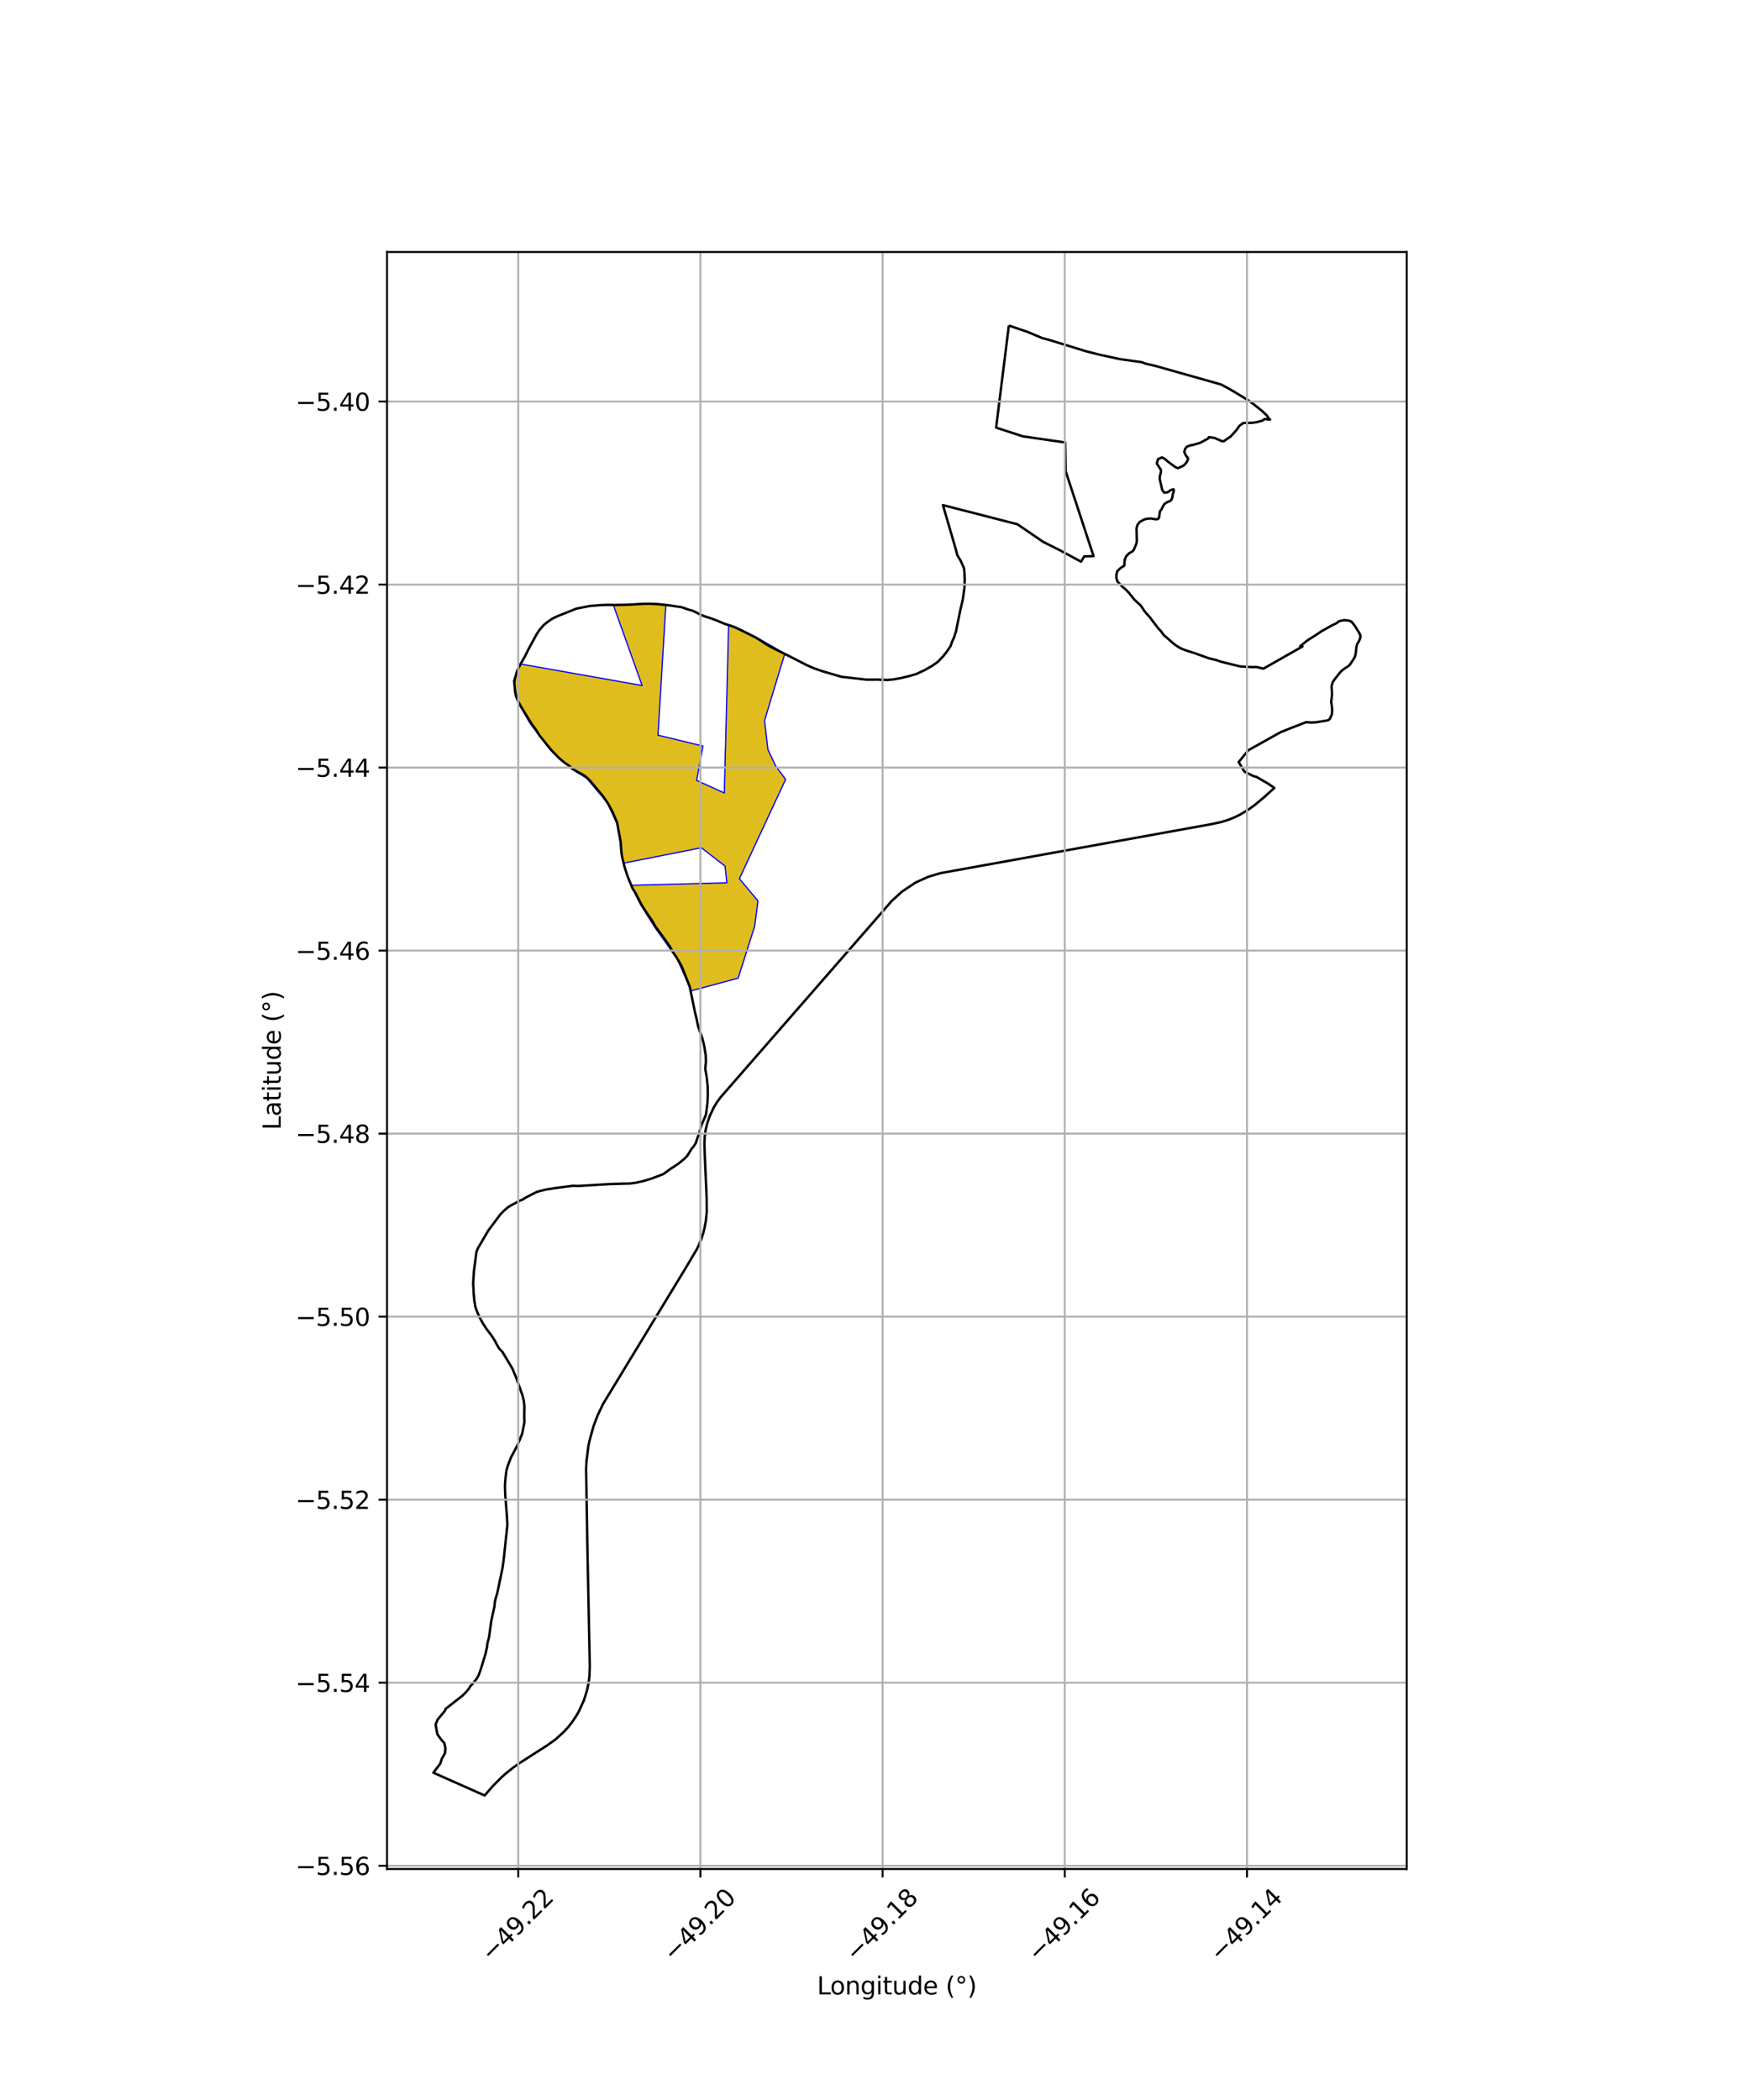 <?xml version="1.0" encoding="utf-8" standalone="no"?>
<!DOCTYPE svg PUBLIC "-//W3C//DTD SVG 1.1//EN"
  "http://www.w3.org/Graphics/SVG/1.1/DTD/svg11.dtd">
<svg xmlns:xlink="http://www.w3.org/1999/xlink" width="720pt" height="864pt" viewBox="0 0 720 864" xmlns="http://www.w3.org/2000/svg" version="1.1">
 <defs>
  <style type="text/css">*{stroke-linejoin: round; stroke-linecap: butt}</style>
 </defs>
 <g id="figure_1">
  <g id="patch_1">
   <path d="M 0 864 
L 720 864 
L 720 0 
L 0 0 
z
" style="fill: #ffffff"/>
  </g>
  <g id="axes_1">
   <g id="patch_2">
    <path d="M 159.232 768.96 
L 578.768 768.96 
L 578.768 103.68 
L 159.232 103.68 
z
" style="fill: #ffffff"/>
   </g>
   <g id="PatchCollection_1">
    <defs>
     <path id="m09b25f0ed4" d="M 284.357 -456.338 
L 278.549 -469.652 
L 269.273 -482.666 
L 263.445 -491.981 
L 259.601 -499.74 
L 299.043 -500.798 
L 298.314 -507.674 
L 288.535 -515.208 
L 256.46 -508.848 
L 254.087 -524.499 
L 249.876 -533.815 
L 241.41 -543.752 
L 235.473 -547.492 
L 226.174 -555.748 
L 218.182 -566.252 
L 213.01 -575.14 
L 211.218 -583.787 
L 214.159 -590.812 
L 264.182 -581.958 
L 252.413 -614.922 
L 268.494 -615.722 
L 273.946 -615.182 
L 270.72 -561.527 
L 289.205 -557.056 
L 286.613 -542.905 
L 298.011 -537.753 
L 299.758 -606.616 
L 302.473 -606.129 
L 310.522 -602.138 
L 318.876 -597.43 
L 322.831 -594.874 
L 314.566 -567.56 
L 314.736 -566.022 
L 315.939 -555.601 
L 319.152 -548.836 
L 323.22 -543.336 
L 304.209 -502.469 
L 311.846 -493.343 
L 310.503 -482.958 
L 303.707 -461.574 
L 284.357 -456.338 
" style="stroke: #0000ff; stroke-width: 0.5"/>
    </defs>
    <g clip-path="url(#p98d868f42f)">
     <use xlink:href="#m09b25f0ed4" x="0" y="864" style="fill: #e0bd1f; stroke: #0000ff; stroke-width: 0.5"/>
    </g>
   </g>
   <g id="PatchCollection_2">
    <path d="M 415.072 133.92 
L 419.777 135.549 
L 422.544 136.465 
L 428.815 139.106 
L 431.758 139.881 
L 446.718 144.49 
L 452.545 145.974 
L 460.914 147.771 
L 469.761 149.015 
L 471.311 149.613 
L 475.579 150.612 
L 502.334 158.17 
L 505.589 159.899 
L 508.733 161.749 
L 513.624 164.764 
L 515.515 166.105 
L 519.378 169.183 
L 521.37 171.114 
L 521.971 172.206 
L 522.56 172.612 
L 521.579 172.575 
L 520.719 172.368 
L 519.898 172.609 
L 519.453 173.035 
L 517.147 173.672 
L 515.267 173.957 
L 511.502 174.05 
L 509.891 175.22 
L 509.481 175.887 
L 508.411 177.305 
L 506.366 179.558 
L 503.539 181.492 
L 503.179 181.566 
L 502.607 181.46 
L 499.659 180.17 
L 497.354 179.865 
L 497.034 180.444 
L 493.656 182.247 
L 490.866 183.04 
L 489.637 183.254 
L 488.258 183.827 
L 487.566 184.761 
L 487.236 185.954 
L 487.871 187.357 
L 488.756 188.486 
L 488.803 188.748 
L 488.464 189.764 
L 487.53 191.047 
L 486.835 191.62 
L 484.639 192.633 
L 483.632 192.211 
L 480.641 190.034 
L 479.19 188.779 
L 478.054 188.187 
L 476.42 188.914 
L 475.932 190.73 
L 477.635 193.298 
L 477.631 194.331 
L 477.24 195.708 
L 477.124 196.987 
L 478.182 201.621 
L 478.973 202.698 
L 480.358 202.567 
L 481.651 201.657 
L 482.761 201.267 
L 482.924 201.547 
L 482.948 201.982 
L 482.507 203.407 
L 482.362 204.584 
L 481.941 205.695 
L 481.029 206.313 
L 480.284 206.556 
L 479.039 207.391 
L 478.317 208.594 
L 478.029 209.316 
L 477.24 210.412 
L 476.872 212.93 
L 476.482 213.514 
L 475.828 213.666 
L 475.21 213.618 
L 473.634 213.333 
L 471.869 213.434 
L 470.553 213.817 
L 468.896 214.767 
L 467.987 215.979 
L 467.583 217.449 
L 467.734 222.494 
L 467.63 223.21 
L 467.319 224.258 
L 466.427 226.299 
L 465.863 226.912 
L 464.596 227.601 
L 463.305 228.895 
L 462.76 230.278 
L 462.536 232.698 
L 462.367 232.907 
L 461.739 233.198 
L 460.657 234.035 
L 459.623 235.124 
L 459.317 236.658 
L 459.307 237.72 
L 459.747 239.259 
L 461.575 241.19 
L 463.216 242.595 
L 464.539 243.998 
L 466.654 246.652 
L 469.42 249.234 
L 471.004 251.624 
L 472.985 253.846 
L 476.56 258.542 
L 477.71 259.748 
L 478.666 261.139 
L 482.159 264.205 
L 483.411 265.257 
L 485.141 266.394 
L 486.703 267.143 
L 488.829 267.906 
L 491.324 268.66 
L 497.371 270.843 
L 500.357 271.55 
L 502.394 272.263 
L 510.283 274.193 
L 515.161 274.469 
L 516.947 274.419 
L 519.8 275.112 
L 535.894 265.966 
L 534.916 265.877 
L 537.86 263.512 
L 541.642 261.11 
L 543.671 259.732 
L 548.129 257.231 
L 549.996 256.349 
L 550.77 255.654 
L 551.657 255.408 
L 553.103 255.143 
L 554.866 255.319 
L 556.018 255.733 
L 557.433 257.516 
L 559.236 260.414 
L 559.698 261.423 
L 559.696 262.258 
L 559.152 263.727 
L 558.302 265.15 
L 558.041 266.515 
L 557.78 268.839 
L 557.498 270.059 
L 557.15 270.789 
L 555.419 273.43 
L 554.571 274.18 
L 552.958 275.221 
L 551.591 276.352 
L 549.186 279.389 
L 548.303 280.671 
L 547.862 282.27 
L 548.028 285.93 
L 547.685 288.752 
L 547.958 290.454 
L 548.101 292.072 
L 547.963 293.912 
L 547.233 295.604 
L 546.673 296.203 
L 545.859 296.462 
L 541.244 297.189 
L 539.317 297.273 
L 537.431 297.099 
L 530.583 299.753 
L 526.846 301.258 
L 513.655 308.629 
L 509.612 313.526 
L 512.003 317.467 
L 515.67 319.307 
L 516.842 319.581 
L 521.594 322.328 
L 524.306 324.17 
L 520.203 327.897 
L 516.313 331.148 
L 513.603 333.12 
L 510.169 335.177 
L 507.668 336.381 
L 505.234 337.349 
L 502.577 338.172 
L 498.618 339.037 
L 386.976 359.225 
L 381.942 360.73 
L 376.659 363.114 
L 371.027 366.896 
L 366.771 370.791 
L 363.377 374.729 
L 296.47 451.449 
L 294.943 453.532 
L 293.671 455.629 
L 291.955 459.303 
L 290.998 462.095 
L 290.315 464.92 
L 289.931 467.817 
L 289.809 470.514 
L 289.936 474.609 
L 290.738 492.908 
L 290.779 498.648 
L 290.427 502.207 
L 289.851 505.243 
L 289.292 507.492 
L 288.517 509.826 
L 287.596 512.073 
L 286.663 514.033 
L 281.822 522.169 
L 248.096 577.66 
L 245.815 582.465 
L 244.204 586.754 
L 242.518 592.835 
L 242.066 595.056 
L 241.302 601.149 
L 241.138 604.355 
L 241.637 634.818 
L 242.66 685.524 
L 242.518 689.574 
L 242.177 692.287 
L 241.498 695.538 
L 240.247 699.513 
L 238.249 703.947 
L 237.122 705.917 
L 235.478 708.386 
L 233.822 710.515 
L 232.036 712.483 
L 228.526 715.668 
L 225.108 718.114 
L 213.936 725.272 
L 211.386 727.054 
L 208.325 729.473 
L 206.31 731.255 
L 202.714 734.886 
L 199.403 738.72 
L 178.302 729.343 
L 181.17 725.559 
L 181.801 723.581 
L 183.061 721.354 
L 183.264 719.314 
L 182.818 717.189 
L 181.37 715.531 
L 179.909 713.437 
L 179.208 709.493 
L 180.08 707.447 
L 183.029 703.903 
L 183.397 703.024 
L 190.336 697.594 
L 191.448 696.497 
L 192.798 694.916 
L 193.571 693.673 
L 194.223 692.992 
L 195.977 690.868 
L 196.888 689.351 
L 197.828 686.726 
L 199.728 680.515 
L 200.34 677.822 
L 200.52 676.238 
L 201.204 673.594 
L 202.128 666.858 
L 203.466 660.768 
L 203.571 659.246 
L 203.87 657.882 
L 204.597 655.441 
L 206.725 645.245 
L 207.24 641.573 
L 208.748 627.405 
L 208.545 623.541 
L 207.847 614.803 
L 207.749 611.162 
L 207.979 608.063 
L 208.381 604.89 
L 208.97 602.908 
L 210.275 599.55 
L 212.896 594.613 
L 214.853 589.834 
L 215.76 585.077 
L 215.681 582.96 
L 215.75 578.678 
L 215.5 576.364 
L 214.98 574.151 
L 212.265 566.539 
L 210.733 562.927 
L 206.675 556.161 
L 205.391 554.865 
L 204.566 553.484 
L 203.676 551.732 
L 202.186 549.422 
L 200.213 546.835 
L 198.736 544.583 
L 197.145 541.675 
L 196.052 539.087 
L 195.546 537.535 
L 195.135 534.882 
L 194.886 532.172 
L 194.665 527.914 
L 194.99 522.947 
L 196.016 515.125 
L 196.523 513.764 
L 200.915 506.259 
L 205.769 499.747 
L 207.277 498.192 
L 208.75 496.893 
L 210.031 496.043 
L 214.081 493.896 
L 214.954 493.589 
L 216.406 492.66 
L 220.099 490.739 
L 221.064 490.32 
L 224.341 489.465 
L 228.168 488.844 
L 235.608 487.867 
L 238.031 487.933 
L 251.185 487.147 
L 259.295 486.922 
L 261.659 486.594 
L 264.534 485.958 
L 267.845 484.982 
L 272.702 483.144 
L 273.695 482.512 
L 275.875 480.881 
L 277.246 480.039 
L 279.428 478.526 
L 281.575 476.74 
L 282.794 475.502 
L 284.602 472.534 
L 285.35 471.711 
L 286.298 470.226 
L 286.98 468.105 
L 287.68 466.316 
L 288.494 463.19 
L 290.449 458.601 
L 291.085 453.66 
L 291.205 450.48 
L 291.164 446.891 
L 290.736 443.042 
L 290.171 439.788 
L 290.445 436.703 
L 290.335 434.004 
L 289.739 430.436 
L 289.068 427.501 
L 287.245 422.348 
L 286.529 418.904 
L 285.992 416.76 
L 283.725 405.761 
L 280.349 397.295 
L 278.309 393.833 
L 276.87 391.727 
L 275.504 389.338 
L 273.705 386.727 
L 269.59 381.107 
L 268.307 378.783 
L 266.481 376.193 
L 263.999 372.359 
L 261.369 367.249 
L 260.223 365.484 
L 258.232 360.598 
L 256.95 356.669 
L 255.961 352.634 
L 255.634 350.363 
L 255.375 346.449 
L 253.884 338.408 
L 252.054 334.154 
L 250.15 330.6 
L 248.125 327.632 
L 244.619 323.436 
L 242.716 321.14 
L 240.863 319.393 
L 239.514 318.571 
L 237.638 317.59 
L 235.697 316.432 
L 234.232 315.12 
L 232.391 313.888 
L 229.839 311.737 
L 226.727 308.495 
L 221.943 302.56 
L 220.43 300.156 
L 218.612 297.659 
L 214.367 290.749 
L 213.236 288.641 
L 212.313 286.461 
L 211.923 284.498 
L 211.595 280.799 
L 211.821 279.281 
L 212.797 275.904 
L 213.945 273.583 
L 216.088 269.845 
L 217.429 267.111 
L 220.837 260.848 
L 222.017 259.104 
L 223.657 257.213 
L 225.257 255.894 
L 227.245 254.534 
L 229.332 253.528 
L 237.167 250.398 
L 242.538 249.336 
L 247.104 248.959 
L 250.165 248.85 
L 252.809 248.922 
L 258.604 248.792 
L 264.8 248.426 
L 267.608 248.411 
L 270.949 248.581 
L 275.503 249.078 
L 280.501 249.835 
L 283.337 250.838 
L 284.688 251.17 
L 286.166 251.826 
L 288.429 252.992 
L 289.93 253.578 
L 292.197 254.3 
L 294.623 255.192 
L 298.203 256.674 
L 300.571 257.411 
L 302.325 258.081 
L 305.109 259.384 
L 310.924 262.295 
L 313.206 263.685 
L 315.491 265.236 
L 317.746 266.471 
L 324.417 269.811 
L 332.002 273.691 
L 334.764 274.906 
L 338.415 276.181 
L 346.238 278.465 
L 356.543 279.632 
L 361.012 279.612 
L 365.068 279.763 
L 367.556 279.531 
L 370.806 278.952 
L 373.975 278.176 
L 376.958 277.326 
L 380.279 275.786 
L 383.347 274.046 
L 385.845 272.322 
L 387.955 270.11 
L 389.356 268.367 
L 391.148 265.721 
L 391.624 264.219 
L 392.541 262.198 
L 393.304 259.814 
L 395.204 250.546 
L 396.086 246.838 
L 396.425 244.536 
L 396.81 241.638 
L 396.913 238.486 
L 396.795 235.581 
L 396.606 233.726 
L 395.286 230.802 
L 393.86 228.401 
L 393.254 226.028 
L 387.953 207.82 
L 418.57 215.685 
L 429.163 222.924 
L 435.968 226.335 
L 444.767 231.085 
L 446.097 228.902 
L 449.927 228.829 
L 438.434 193.84 
L 438.248 182.045 
L 420.833 179.524 
L 409.831 175.938 
L 415.072 133.92 
L 415.072 133.92 
" clip-path="url(#p98d868f42f)" style="fill: none; stroke: #000000"/>
   </g>
   <g id="matplotlib.axis_1">
    <g id="xtick_1">
     <g id="line2d_1">
      <path d="M 213.211 768.96 
L 213.211 103.68 
" clip-path="url(#p98d868f42f)" style="fill: none; stroke: #b0b0b0; stroke-width: 0.8; stroke-linecap: square"/>
     </g>
     <g id="line2d_2">
      <defs>
       <path id="m6548deb9eb" d="M 0 0 
L 0 3.5 
" style="stroke: #000000; stroke-width: 0.8"/>
      </defs>
      <g>
       <use xlink:href="#m6548deb9eb" x="213.211" y="768.96" style="stroke: #000000; stroke-width: 0.8"/>
      </g>
     </g>
     <g id="text_1">
      <!-- −49.22 -->
      <g transform="translate(202.078 807.501) rotate(-45) scale(0.1 -0.1)">
       <defs>
        <path id="DejaVuSans-2212" d="M 678 2272 
L 4684 2272 
L 4684 1741 
L 678 1741 
L 678 2272 
z
" transform="scale(0.016)"/>
        <path id="DejaVuSans-34" d="M 2419 4116 
L 825 1625 
L 2419 1625 
L 2419 4116 
z
M 2253 4666 
L 3047 4666 
L 3047 1625 
L 3713 1625 
L 3713 1100 
L 3047 1100 
L 3047 0 
L 2419 0 
L 2419 1100 
L 313 1100 
L 313 1709 
L 2253 4666 
z
" transform="scale(0.016)"/>
        <path id="DejaVuSans-39" d="M 703 97 
L 703 672 
Q 941 559 1184 500 
Q 1428 441 1663 441 
Q 2288 441 2617 861 
Q 2947 1281 2994 2138 
Q 2813 1869 2534 1725 
Q 2256 1581 1919 1581 
Q 1219 1581 811 2004 
Q 403 2428 403 3163 
Q 403 3881 828 4315 
Q 1253 4750 1959 4750 
Q 2769 4750 3195 4129 
Q 3622 3509 3622 2328 
Q 3622 1225 3098 567 
Q 2575 -91 1691 -91 
Q 1453 -91 1209 -44 
Q 966 3 703 97 
z
M 1959 2075 
Q 2384 2075 2632 2365 
Q 2881 2656 2881 3163 
Q 2881 3666 2632 3958 
Q 2384 4250 1959 4250 
Q 1534 4250 1286 3958 
Q 1038 3666 1038 3163 
Q 1038 2656 1286 2365 
Q 1534 2075 1959 2075 
z
" transform="scale(0.016)"/>
        <path id="DejaVuSans-2e" d="M 684 794 
L 1344 794 
L 1344 0 
L 684 0 
L 684 794 
z
" transform="scale(0.016)"/>
        <path id="DejaVuSans-32" d="M 1228 531 
L 3431 531 
L 3431 0 
L 469 0 
L 469 531 
Q 828 903 1448 1529 
Q 2069 2156 2228 2338 
Q 2531 2678 2651 2914 
Q 2772 3150 2772 3378 
Q 2772 3750 2511 3984 
Q 2250 4219 1831 4219 
Q 1534 4219 1204 4116 
Q 875 4013 500 3803 
L 500 4441 
Q 881 4594 1212 4672 
Q 1544 4750 1819 4750 
Q 2544 4750 2975 4387 
Q 3406 4025 3406 3419 
Q 3406 3131 3298 2873 
Q 3191 2616 2906 2266 
Q 2828 2175 2409 1742 
Q 1991 1309 1228 531 
z
" transform="scale(0.016)"/>
       </defs>
       <use xlink:href="#DejaVuSans-2212"/>
       <use xlink:href="#DejaVuSans-34" transform="translate(83.789 0)"/>
       <use xlink:href="#DejaVuSans-39" transform="translate(147.412 0)"/>
       <use xlink:href="#DejaVuSans-2e" transform="translate(211.035 0)"/>
       <use xlink:href="#DejaVuSans-32" transform="translate(242.822 0)"/>
       <use xlink:href="#DejaVuSans-32" transform="translate(306.445 0)"/>
      </g>
     </g>
    </g>
    <g id="xtick_2">
     <g id="line2d_3">
      <path d="M 288.168 768.96 
L 288.168 103.68 
" clip-path="url(#p98d868f42f)" style="fill: none; stroke: #b0b0b0; stroke-width: 0.8; stroke-linecap: square"/>
     </g>
     <g id="line2d_4">
      <g>
       <use xlink:href="#m6548deb9eb" x="288.168" y="768.96" style="stroke: #000000; stroke-width: 0.8"/>
      </g>
     </g>
     <g id="text_2">
      <!-- −49.20 -->
      <g transform="translate(277.035 807.501) rotate(-45) scale(0.1 -0.1)">
       <defs>
        <path id="DejaVuSans-30" d="M 2034 4250 
Q 1547 4250 1301 3770 
Q 1056 3291 1056 2328 
Q 1056 1369 1301 889 
Q 1547 409 2034 409 
Q 2525 409 2770 889 
Q 3016 1369 3016 2328 
Q 3016 3291 2770 3770 
Q 2525 4250 2034 4250 
z
M 2034 4750 
Q 2819 4750 3233 4129 
Q 3647 3509 3647 2328 
Q 3647 1150 3233 529 
Q 2819 -91 2034 -91 
Q 1250 -91 836 529 
Q 422 1150 422 2328 
Q 422 3509 836 4129 
Q 1250 4750 2034 4750 
z
" transform="scale(0.016)"/>
       </defs>
       <use xlink:href="#DejaVuSans-2212"/>
       <use xlink:href="#DejaVuSans-34" transform="translate(83.789 0)"/>
       <use xlink:href="#DejaVuSans-39" transform="translate(147.412 0)"/>
       <use xlink:href="#DejaVuSans-2e" transform="translate(211.035 0)"/>
       <use xlink:href="#DejaVuSans-32" transform="translate(242.822 0)"/>
       <use xlink:href="#DejaVuSans-30" transform="translate(306.445 0)"/>
      </g>
     </g>
    </g>
    <g id="xtick_3">
     <g id="line2d_5">
      <path d="M 363.125 768.96 
L 363.125 103.68 
" clip-path="url(#p98d868f42f)" style="fill: none; stroke: #b0b0b0; stroke-width: 0.8; stroke-linecap: square"/>
     </g>
     <g id="line2d_6">
      <g>
       <use xlink:href="#m6548deb9eb" x="363.125" y="768.96" style="stroke: #000000; stroke-width: 0.8"/>
      </g>
     </g>
     <g id="text_3">
      <!-- −49.18 -->
      <g transform="translate(351.992 807.501) rotate(-45) scale(0.1 -0.1)">
       <defs>
        <path id="DejaVuSans-31" d="M 794 531 
L 1825 531 
L 1825 4091 
L 703 3866 
L 703 4441 
L 1819 4666 
L 2450 4666 
L 2450 531 
L 3481 531 
L 3481 0 
L 794 0 
L 794 531 
z
" transform="scale(0.016)"/>
        <path id="DejaVuSans-38" d="M 2034 2216 
Q 1584 2216 1326 1975 
Q 1069 1734 1069 1313 
Q 1069 891 1326 650 
Q 1584 409 2034 409 
Q 2484 409 2743 651 
Q 3003 894 3003 1313 
Q 3003 1734 2745 1975 
Q 2488 2216 2034 2216 
z
M 1403 2484 
Q 997 2584 770 2862 
Q 544 3141 544 3541 
Q 544 4100 942 4425 
Q 1341 4750 2034 4750 
Q 2731 4750 3128 4425 
Q 3525 4100 3525 3541 
Q 3525 3141 3298 2862 
Q 3072 2584 2669 2484 
Q 3125 2378 3379 2068 
Q 3634 1759 3634 1313 
Q 3634 634 3220 271 
Q 2806 -91 2034 -91 
Q 1263 -91 848 271 
Q 434 634 434 1313 
Q 434 1759 690 2068 
Q 947 2378 1403 2484 
z
M 1172 3481 
Q 1172 3119 1398 2916 
Q 1625 2713 2034 2713 
Q 2441 2713 2670 2916 
Q 2900 3119 2900 3481 
Q 2900 3844 2670 4047 
Q 2441 4250 2034 4250 
Q 1625 4250 1398 4047 
Q 1172 3844 1172 3481 
z
" transform="scale(0.016)"/>
       </defs>
       <use xlink:href="#DejaVuSans-2212"/>
       <use xlink:href="#DejaVuSans-34" transform="translate(83.789 0)"/>
       <use xlink:href="#DejaVuSans-39" transform="translate(147.412 0)"/>
       <use xlink:href="#DejaVuSans-2e" transform="translate(211.035 0)"/>
       <use xlink:href="#DejaVuSans-31" transform="translate(242.822 0)"/>
       <use xlink:href="#DejaVuSans-38" transform="translate(306.445 0)"/>
      </g>
     </g>
    </g>
    <g id="xtick_4">
     <g id="line2d_7">
      <path d="M 438.082 768.96 
L 438.082 103.68 
" clip-path="url(#p98d868f42f)" style="fill: none; stroke: #b0b0b0; stroke-width: 0.8; stroke-linecap: square"/>
     </g>
     <g id="line2d_8">
      <g>
       <use xlink:href="#m6548deb9eb" x="438.082" y="768.96" style="stroke: #000000; stroke-width: 0.8"/>
      </g>
     </g>
     <g id="text_4">
      <!-- −49.16 -->
      <g transform="translate(426.949 807.501) rotate(-45) scale(0.1 -0.1)">
       <defs>
        <path id="DejaVuSans-36" d="M 2113 2584 
Q 1688 2584 1439 2293 
Q 1191 2003 1191 1497 
Q 1191 994 1439 701 
Q 1688 409 2113 409 
Q 2538 409 2786 701 
Q 3034 994 3034 1497 
Q 3034 2003 2786 2293 
Q 2538 2584 2113 2584 
z
M 3366 4563 
L 3366 3988 
Q 3128 4100 2886 4159 
Q 2644 4219 2406 4219 
Q 1781 4219 1451 3797 
Q 1122 3375 1075 2522 
Q 1259 2794 1537 2939 
Q 1816 3084 2150 3084 
Q 2853 3084 3261 2657 
Q 3669 2231 3669 1497 
Q 3669 778 3244 343 
Q 2819 -91 2113 -91 
Q 1303 -91 875 529 
Q 447 1150 447 2328 
Q 447 3434 972 4092 
Q 1497 4750 2381 4750 
Q 2619 4750 2861 4703 
Q 3103 4656 3366 4563 
z
" transform="scale(0.016)"/>
       </defs>
       <use xlink:href="#DejaVuSans-2212"/>
       <use xlink:href="#DejaVuSans-34" transform="translate(83.789 0)"/>
       <use xlink:href="#DejaVuSans-39" transform="translate(147.412 0)"/>
       <use xlink:href="#DejaVuSans-2e" transform="translate(211.035 0)"/>
       <use xlink:href="#DejaVuSans-31" transform="translate(242.822 0)"/>
       <use xlink:href="#DejaVuSans-36" transform="translate(306.445 0)"/>
      </g>
     </g>
    </g>
    <g id="xtick_5">
     <g id="line2d_9">
      <path d="M 513.04 768.96 
L 513.04 103.68 
" clip-path="url(#p98d868f42f)" style="fill: none; stroke: #b0b0b0; stroke-width: 0.8; stroke-linecap: square"/>
     </g>
     <g id="line2d_10">
      <g>
       <use xlink:href="#m6548deb9eb" x="513.04" y="768.96" style="stroke: #000000; stroke-width: 0.8"/>
      </g>
     </g>
     <g id="text_5">
      <!-- −49.14 -->
      <g transform="translate(501.907 807.501) rotate(-45) scale(0.1 -0.1)">
       <use xlink:href="#DejaVuSans-2212"/>
       <use xlink:href="#DejaVuSans-34" transform="translate(83.789 0)"/>
       <use xlink:href="#DejaVuSans-39" transform="translate(147.412 0)"/>
       <use xlink:href="#DejaVuSans-2e" transform="translate(211.035 0)"/>
       <use xlink:href="#DejaVuSans-31" transform="translate(242.822 0)"/>
       <use xlink:href="#DejaVuSans-34" transform="translate(306.445 0)"/>
      </g>
     </g>
    </g>
    <g id="text_6">
     <!-- Longitude (°) -->
     <g transform="translate(336.14 820.57) scale(0.1 -0.1)">
      <defs>
       <path id="DejaVuSans-4c" d="M 628 4666 
L 1259 4666 
L 1259 531 
L 3531 531 
L 3531 0 
L 628 0 
L 628 4666 
z
" transform="scale(0.016)"/>
       <path id="DejaVuSans-6f" d="M 1959 3097 
Q 1497 3097 1228 2736 
Q 959 2375 959 1747 
Q 959 1119 1226 758 
Q 1494 397 1959 397 
Q 2419 397 2687 759 
Q 2956 1122 2956 1747 
Q 2956 2369 2687 2733 
Q 2419 3097 1959 3097 
z
M 1959 3584 
Q 2709 3584 3137 3096 
Q 3566 2609 3566 1747 
Q 3566 888 3137 398 
Q 2709 -91 1959 -91 
Q 1206 -91 779 398 
Q 353 888 353 1747 
Q 353 2609 779 3096 
Q 1206 3584 1959 3584 
z
" transform="scale(0.016)"/>
       <path id="DejaVuSans-6e" d="M 3513 2113 
L 3513 0 
L 2938 0 
L 2938 2094 
Q 2938 2591 2744 2837 
Q 2550 3084 2163 3084 
Q 1697 3084 1428 2787 
Q 1159 2491 1159 1978 
L 1159 0 
L 581 0 
L 581 3500 
L 1159 3500 
L 1159 2956 
Q 1366 3272 1645 3428 
Q 1925 3584 2291 3584 
Q 2894 3584 3203 3211 
Q 3513 2838 3513 2113 
z
" transform="scale(0.016)"/>
       <path id="DejaVuSans-67" d="M 2906 1791 
Q 2906 2416 2648 2759 
Q 2391 3103 1925 3103 
Q 1463 3103 1205 2759 
Q 947 2416 947 1791 
Q 947 1169 1205 825 
Q 1463 481 1925 481 
Q 2391 481 2648 825 
Q 2906 1169 2906 1791 
z
M 3481 434 
Q 3481 -459 3084 -895 
Q 2688 -1331 1869 -1331 
Q 1566 -1331 1297 -1286 
Q 1028 -1241 775 -1147 
L 775 -588 
Q 1028 -725 1275 -790 
Q 1522 -856 1778 -856 
Q 2344 -856 2625 -561 
Q 2906 -266 2906 331 
L 2906 616 
Q 2728 306 2450 153 
Q 2172 0 1784 0 
Q 1141 0 747 490 
Q 353 981 353 1791 
Q 353 2603 747 3093 
Q 1141 3584 1784 3584 
Q 2172 3584 2450 3431 
Q 2728 3278 2906 2969 
L 2906 3500 
L 3481 3500 
L 3481 434 
z
" transform="scale(0.016)"/>
       <path id="DejaVuSans-69" d="M 603 3500 
L 1178 3500 
L 1178 0 
L 603 0 
L 603 3500 
z
M 603 4863 
L 1178 4863 
L 1178 4134 
L 603 4134 
L 603 4863 
z
" transform="scale(0.016)"/>
       <path id="DejaVuSans-74" d="M 1172 4494 
L 1172 3500 
L 2356 3500 
L 2356 3053 
L 1172 3053 
L 1172 1153 
Q 1172 725 1289 603 
Q 1406 481 1766 481 
L 2356 481 
L 2356 0 
L 1766 0 
Q 1100 0 847 248 
Q 594 497 594 1153 
L 594 3053 
L 172 3053 
L 172 3500 
L 594 3500 
L 594 4494 
L 1172 4494 
z
" transform="scale(0.016)"/>
       <path id="DejaVuSans-75" d="M 544 1381 
L 544 3500 
L 1119 3500 
L 1119 1403 
Q 1119 906 1312 657 
Q 1506 409 1894 409 
Q 2359 409 2629 706 
Q 2900 1003 2900 1516 
L 2900 3500 
L 3475 3500 
L 3475 0 
L 2900 0 
L 2900 538 
Q 2691 219 2414 64 
Q 2138 -91 1772 -91 
Q 1169 -91 856 284 
Q 544 659 544 1381 
z
M 1991 3584 
L 1991 3584 
z
" transform="scale(0.016)"/>
       <path id="DejaVuSans-64" d="M 2906 2969 
L 2906 4863 
L 3481 4863 
L 3481 0 
L 2906 0 
L 2906 525 
Q 2725 213 2448 61 
Q 2172 -91 1784 -91 
Q 1150 -91 751 415 
Q 353 922 353 1747 
Q 353 2572 751 3078 
Q 1150 3584 1784 3584 
Q 2172 3584 2448 3432 
Q 2725 3281 2906 2969 
z
M 947 1747 
Q 947 1113 1208 752 
Q 1469 391 1925 391 
Q 2381 391 2643 752 
Q 2906 1113 2906 1747 
Q 2906 2381 2643 2742 
Q 2381 3103 1925 3103 
Q 1469 3103 1208 2742 
Q 947 2381 947 1747 
z
" transform="scale(0.016)"/>
       <path id="DejaVuSans-65" d="M 3597 1894 
L 3597 1613 
L 953 1613 
Q 991 1019 1311 708 
Q 1631 397 2203 397 
Q 2534 397 2845 478 
Q 3156 559 3463 722 
L 3463 178 
Q 3153 47 2828 -22 
Q 2503 -91 2169 -91 
Q 1331 -91 842 396 
Q 353 884 353 1716 
Q 353 2575 817 3079 
Q 1281 3584 2069 3584 
Q 2775 3584 3186 3129 
Q 3597 2675 3597 1894 
z
M 3022 2063 
Q 3016 2534 2758 2815 
Q 2500 3097 2075 3097 
Q 1594 3097 1305 2825 
Q 1016 2553 972 2059 
L 3022 2063 
z
" transform="scale(0.016)"/>
       <path id="DejaVuSans-20" transform="scale(0.016)"/>
       <path id="DejaVuSans-28" d="M 1984 4856 
Q 1566 4138 1362 3434 
Q 1159 2731 1159 2009 
Q 1159 1288 1364 580 
Q 1569 -128 1984 -844 
L 1484 -844 
Q 1016 -109 783 600 
Q 550 1309 550 2009 
Q 550 2706 781 3412 
Q 1013 4119 1484 4856 
L 1984 4856 
z
" transform="scale(0.016)"/>
       <path id="DejaVuSans-b0" d="M 1600 4347 
Q 1350 4347 1178 4173 
Q 1006 4000 1006 3750 
Q 1006 3503 1178 3333 
Q 1350 3163 1600 3163 
Q 1850 3163 2022 3333 
Q 2194 3503 2194 3750 
Q 2194 3997 2020 4172 
Q 1847 4347 1600 4347 
z
M 1600 4750 
Q 1800 4750 1984 4673 
Q 2169 4597 2303 4453 
Q 2447 4313 2519 4134 
Q 2591 3956 2591 3750 
Q 2591 3338 2302 3052 
Q 2013 2766 1594 2766 
Q 1172 2766 890 3047 
Q 609 3328 609 3750 
Q 609 4169 896 4459 
Q 1184 4750 1600 4750 
z
" transform="scale(0.016)"/>
       <path id="DejaVuSans-29" d="M 513 4856 
L 1013 4856 
Q 1481 4119 1714 3412 
Q 1947 2706 1947 2009 
Q 1947 1309 1714 600 
Q 1481 -109 1013 -844 
L 513 -844 
Q 928 -128 1133 580 
Q 1338 1288 1338 2009 
Q 1338 2731 1133 3434 
Q 928 4138 513 4856 
z
" transform="scale(0.016)"/>
      </defs>
      <use xlink:href="#DejaVuSans-4c"/>
      <use xlink:href="#DejaVuSans-6f" transform="translate(53.963 0)"/>
      <use xlink:href="#DejaVuSans-6e" transform="translate(115.145 0)"/>
      <use xlink:href="#DejaVuSans-67" transform="translate(178.523 0)"/>
      <use xlink:href="#DejaVuSans-69" transform="translate(242 0)"/>
      <use xlink:href="#DejaVuSans-74" transform="translate(269.783 0)"/>
      <use xlink:href="#DejaVuSans-75" transform="translate(308.992 0)"/>
      <use xlink:href="#DejaVuSans-64" transform="translate(372.371 0)"/>
      <use xlink:href="#DejaVuSans-65" transform="translate(435.848 0)"/>
      <use xlink:href="#DejaVuSans-20" transform="translate(497.371 0)"/>
      <use xlink:href="#DejaVuSans-28" transform="translate(529.158 0)"/>
      <use xlink:href="#DejaVuSans-b0" transform="translate(568.172 0)"/>
      <use xlink:href="#DejaVuSans-29" transform="translate(618.172 0)"/>
     </g>
    </g>
   </g>
   <g id="matplotlib.axis_2">
    <g id="ytick_1">
     <g id="line2d_11">
      <path d="M 159.232 767.61 
L 578.768 767.61 
" clip-path="url(#p98d868f42f)" style="fill: none; stroke: #b0b0b0; stroke-width: 0.8; stroke-linecap: square"/>
     </g>
     <g id="line2d_12">
      <defs>
       <path id="mc832ca29de" d="M 0 0 
L -3.5 0 
" style="stroke: #000000; stroke-width: 0.8"/>
      </defs>
      <g>
       <use xlink:href="#mc832ca29de" x="159.232" y="767.61" style="stroke: #000000; stroke-width: 0.8"/>
      </g>
     </g>
     <g id="text_7">
      <!-- −5.56 -->
      <g transform="translate(121.587 771.409) scale(0.1 -0.1)">
       <defs>
        <path id="DejaVuSans-35" d="M 691 4666 
L 3169 4666 
L 3169 4134 
L 1269 4134 
L 1269 2991 
Q 1406 3038 1543 3061 
Q 1681 3084 1819 3084 
Q 2600 3084 3056 2656 
Q 3513 2228 3513 1497 
Q 3513 744 3044 326 
Q 2575 -91 1722 -91 
Q 1428 -91 1123 -41 
Q 819 9 494 109 
L 494 744 
Q 775 591 1075 516 
Q 1375 441 1709 441 
Q 2250 441 2565 725 
Q 2881 1009 2881 1497 
Q 2881 1984 2565 2268 
Q 2250 2553 1709 2553 
Q 1456 2553 1204 2497 
Q 953 2441 691 2322 
L 691 4666 
z
" transform="scale(0.016)"/>
       </defs>
       <use xlink:href="#DejaVuSans-2212"/>
       <use xlink:href="#DejaVuSans-35" transform="translate(83.789 0)"/>
       <use xlink:href="#DejaVuSans-2e" transform="translate(147.412 0)"/>
       <use xlink:href="#DejaVuSans-35" transform="translate(179.199 0)"/>
       <use xlink:href="#DejaVuSans-36" transform="translate(242.822 0)"/>
      </g>
     </g>
    </g>
    <g id="ytick_2">
     <g id="line2d_13">
      <path d="M 159.232 692.31 
L 578.768 692.31 
" clip-path="url(#p98d868f42f)" style="fill: none; stroke: #b0b0b0; stroke-width: 0.8; stroke-linecap: square"/>
     </g>
     <g id="line2d_14">
      <g>
       <use xlink:href="#mc832ca29de" x="159.232" y="692.31" style="stroke: #000000; stroke-width: 0.8"/>
      </g>
     </g>
     <g id="text_8">
      <!-- −5.54 -->
      <g transform="translate(121.587 696.109) scale(0.1 -0.1)">
       <use xlink:href="#DejaVuSans-2212"/>
       <use xlink:href="#DejaVuSans-35" transform="translate(83.789 0)"/>
       <use xlink:href="#DejaVuSans-2e" transform="translate(147.412 0)"/>
       <use xlink:href="#DejaVuSans-35" transform="translate(179.199 0)"/>
       <use xlink:href="#DejaVuSans-34" transform="translate(242.822 0)"/>
      </g>
     </g>
    </g>
    <g id="ytick_3">
     <g id="line2d_15">
      <path d="M 159.232 617.009 
L 578.768 617.009 
" clip-path="url(#p98d868f42f)" style="fill: none; stroke: #b0b0b0; stroke-width: 0.8; stroke-linecap: square"/>
     </g>
     <g id="line2d_16">
      <g>
       <use xlink:href="#mc832ca29de" x="159.232" y="617.009" style="stroke: #000000; stroke-width: 0.8"/>
      </g>
     </g>
     <g id="text_9">
      <!-- −5.52 -->
      <g transform="translate(121.587 620.808) scale(0.1 -0.1)">
       <use xlink:href="#DejaVuSans-2212"/>
       <use xlink:href="#DejaVuSans-35" transform="translate(83.789 0)"/>
       <use xlink:href="#DejaVuSans-2e" transform="translate(147.412 0)"/>
       <use xlink:href="#DejaVuSans-35" transform="translate(179.199 0)"/>
       <use xlink:href="#DejaVuSans-32" transform="translate(242.822 0)"/>
      </g>
     </g>
    </g>
    <g id="ytick_4">
     <g id="line2d_17">
      <path d="M 159.232 541.709 
L 578.768 541.709 
" clip-path="url(#p98d868f42f)" style="fill: none; stroke: #b0b0b0; stroke-width: 0.8; stroke-linecap: square"/>
     </g>
     <g id="line2d_18">
      <g>
       <use xlink:href="#mc832ca29de" x="159.232" y="541.709" style="stroke: #000000; stroke-width: 0.8"/>
      </g>
     </g>
     <g id="text_10">
      <!-- −5.50 -->
      <g transform="translate(121.587 545.508) scale(0.1 -0.1)">
       <use xlink:href="#DejaVuSans-2212"/>
       <use xlink:href="#DejaVuSans-35" transform="translate(83.789 0)"/>
       <use xlink:href="#DejaVuSans-2e" transform="translate(147.412 0)"/>
       <use xlink:href="#DejaVuSans-35" transform="translate(179.199 0)"/>
       <use xlink:href="#DejaVuSans-30" transform="translate(242.822 0)"/>
      </g>
     </g>
    </g>
    <g id="ytick_5">
     <g id="line2d_19">
      <path d="M 159.232 466.409 
L 578.768 466.409 
" clip-path="url(#p98d868f42f)" style="fill: none; stroke: #b0b0b0; stroke-width: 0.8; stroke-linecap: square"/>
     </g>
     <g id="line2d_20">
      <g>
       <use xlink:href="#mc832ca29de" x="159.232" y="466.409" style="stroke: #000000; stroke-width: 0.8"/>
      </g>
     </g>
     <g id="text_11">
      <!-- −5.48 -->
      <g transform="translate(121.587 470.208) scale(0.1 -0.1)">
       <use xlink:href="#DejaVuSans-2212"/>
       <use xlink:href="#DejaVuSans-35" transform="translate(83.789 0)"/>
       <use xlink:href="#DejaVuSans-2e" transform="translate(147.412 0)"/>
       <use xlink:href="#DejaVuSans-34" transform="translate(179.199 0)"/>
       <use xlink:href="#DejaVuSans-38" transform="translate(242.822 0)"/>
      </g>
     </g>
    </g>
    <g id="ytick_6">
     <g id="line2d_21">
      <path d="M 159.232 391.108 
L 578.768 391.108 
" clip-path="url(#p98d868f42f)" style="fill: none; stroke: #b0b0b0; stroke-width: 0.8; stroke-linecap: square"/>
     </g>
     <g id="line2d_22">
      <g>
       <use xlink:href="#mc832ca29de" x="159.232" y="391.108" style="stroke: #000000; stroke-width: 0.8"/>
      </g>
     </g>
     <g id="text_12">
      <!-- −5.46 -->
      <g transform="translate(121.587 394.907) scale(0.1 -0.1)">
       <use xlink:href="#DejaVuSans-2212"/>
       <use xlink:href="#DejaVuSans-35" transform="translate(83.789 0)"/>
       <use xlink:href="#DejaVuSans-2e" transform="translate(147.412 0)"/>
       <use xlink:href="#DejaVuSans-34" transform="translate(179.199 0)"/>
       <use xlink:href="#DejaVuSans-36" transform="translate(242.822 0)"/>
      </g>
     </g>
    </g>
    <g id="ytick_7">
     <g id="line2d_23">
      <path d="M 159.232 315.808 
L 578.768 315.808 
" clip-path="url(#p98d868f42f)" style="fill: none; stroke: #b0b0b0; stroke-width: 0.8; stroke-linecap: square"/>
     </g>
     <g id="line2d_24">
      <g>
       <use xlink:href="#mc832ca29de" x="159.232" y="315.808" style="stroke: #000000; stroke-width: 0.8"/>
      </g>
     </g>
     <g id="text_13">
      <!-- −5.44 -->
      <g transform="translate(121.587 319.607) scale(0.1 -0.1)">
       <use xlink:href="#DejaVuSans-2212"/>
       <use xlink:href="#DejaVuSans-35" transform="translate(83.789 0)"/>
       <use xlink:href="#DejaVuSans-2e" transform="translate(147.412 0)"/>
       <use xlink:href="#DejaVuSans-34" transform="translate(179.199 0)"/>
       <use xlink:href="#DejaVuSans-34" transform="translate(242.822 0)"/>
      </g>
     </g>
    </g>
    <g id="ytick_8">
     <g id="line2d_25">
      <path d="M 159.232 240.508 
L 578.768 240.508 
" clip-path="url(#p98d868f42f)" style="fill: none; stroke: #b0b0b0; stroke-width: 0.8; stroke-linecap: square"/>
     </g>
     <g id="line2d_26">
      <g>
       <use xlink:href="#mc832ca29de" x="159.232" y="240.508" style="stroke: #000000; stroke-width: 0.8"/>
      </g>
     </g>
     <g id="text_14">
      <!-- −5.42 -->
      <g transform="translate(121.587 244.307) scale(0.1 -0.1)">
       <use xlink:href="#DejaVuSans-2212"/>
       <use xlink:href="#DejaVuSans-35" transform="translate(83.789 0)"/>
       <use xlink:href="#DejaVuSans-2e" transform="translate(147.412 0)"/>
       <use xlink:href="#DejaVuSans-34" transform="translate(179.199 0)"/>
       <use xlink:href="#DejaVuSans-32" transform="translate(242.822 0)"/>
      </g>
     </g>
    </g>
    <g id="ytick_9">
     <g id="line2d_27">
      <path d="M 159.232 165.207 
L 578.768 165.207 
" clip-path="url(#p98d868f42f)" style="fill: none; stroke: #b0b0b0; stroke-width: 0.8; stroke-linecap: square"/>
     </g>
     <g id="line2d_28">
      <g>
       <use xlink:href="#mc832ca29de" x="159.232" y="165.207" style="stroke: #000000; stroke-width: 0.8"/>
      </g>
     </g>
     <g id="text_15">
      <!-- −5.40 -->
      <g transform="translate(121.587 169.007) scale(0.1 -0.1)">
       <use xlink:href="#DejaVuSans-2212"/>
       <use xlink:href="#DejaVuSans-35" transform="translate(83.789 0)"/>
       <use xlink:href="#DejaVuSans-2e" transform="translate(147.412 0)"/>
       <use xlink:href="#DejaVuSans-34" transform="translate(179.199 0)"/>
       <use xlink:href="#DejaVuSans-30" transform="translate(242.822 0)"/>
      </g>
     </g>
    </g>
    <g id="text_16">
     <!-- Latitude (°) -->
     <g transform="translate(115.507 464.89) rotate(-90) scale(0.1 -0.1)">
      <defs>
       <path id="DejaVuSans-61" d="M 2194 1759 
Q 1497 1759 1228 1600 
Q 959 1441 959 1056 
Q 959 750 1161 570 
Q 1363 391 1709 391 
Q 2188 391 2477 730 
Q 2766 1069 2766 1631 
L 2766 1759 
L 2194 1759 
z
M 3341 1997 
L 3341 0 
L 2766 0 
L 2766 531 
Q 2569 213 2275 61 
Q 1981 -91 1556 -91 
Q 1019 -91 701 211 
Q 384 513 384 1019 
Q 384 1609 779 1909 
Q 1175 2209 1959 2209 
L 2766 2209 
L 2766 2266 
Q 2766 2663 2505 2880 
Q 2244 3097 1772 3097 
Q 1472 3097 1187 3025 
Q 903 2953 641 2809 
L 641 3341 
Q 956 3463 1253 3523 
Q 1550 3584 1831 3584 
Q 2591 3584 2966 3190 
Q 3341 2797 3341 1997 
z
" transform="scale(0.016)"/>
      </defs>
      <use xlink:href="#DejaVuSans-4c"/>
      <use xlink:href="#DejaVuSans-61" transform="translate(55.713 0)"/>
      <use xlink:href="#DejaVuSans-74" transform="translate(116.992 0)"/>
      <use xlink:href="#DejaVuSans-69" transform="translate(156.201 0)"/>
      <use xlink:href="#DejaVuSans-74" transform="translate(183.984 0)"/>
      <use xlink:href="#DejaVuSans-75" transform="translate(223.193 0)"/>
      <use xlink:href="#DejaVuSans-64" transform="translate(286.572 0)"/>
      <use xlink:href="#DejaVuSans-65" transform="translate(350.049 0)"/>
      <use xlink:href="#DejaVuSans-20" transform="translate(411.572 0)"/>
      <use xlink:href="#DejaVuSans-28" transform="translate(443.359 0)"/>
      <use xlink:href="#DejaVuSans-b0" transform="translate(482.373 0)"/>
      <use xlink:href="#DejaVuSans-29" transform="translate(532.373 0)"/>
     </g>
    </g>
   </g>
   <g id="patch_3">
    <path d="M 159.232 768.96 
L 159.232 103.68 
" style="fill: none; stroke: #000000; stroke-width: 0.8; stroke-linejoin: miter; stroke-linecap: square"/>
   </g>
   <g id="patch_4">
    <path d="M 578.768 768.96 
L 578.768 103.68 
" style="fill: none; stroke: #000000; stroke-width: 0.8; stroke-linejoin: miter; stroke-linecap: square"/>
   </g>
   <g id="patch_5">
    <path d="M 159.232 768.96 
L 578.768 768.96 
" style="fill: none; stroke: #000000; stroke-width: 0.8; stroke-linejoin: miter; stroke-linecap: square"/>
   </g>
   <g id="patch_6">
    <path d="M 159.232 103.68 
L 578.768 103.68 
" style="fill: none; stroke: #000000; stroke-width: 0.8; stroke-linejoin: miter; stroke-linecap: square"/>
   </g>
  </g>
 </g>
 <defs>
  <clipPath id="p98d868f42f">
   <rect x="159.232" y="103.68" width="419.535" height="665.28"/>
  </clipPath>
 </defs>
</svg>
